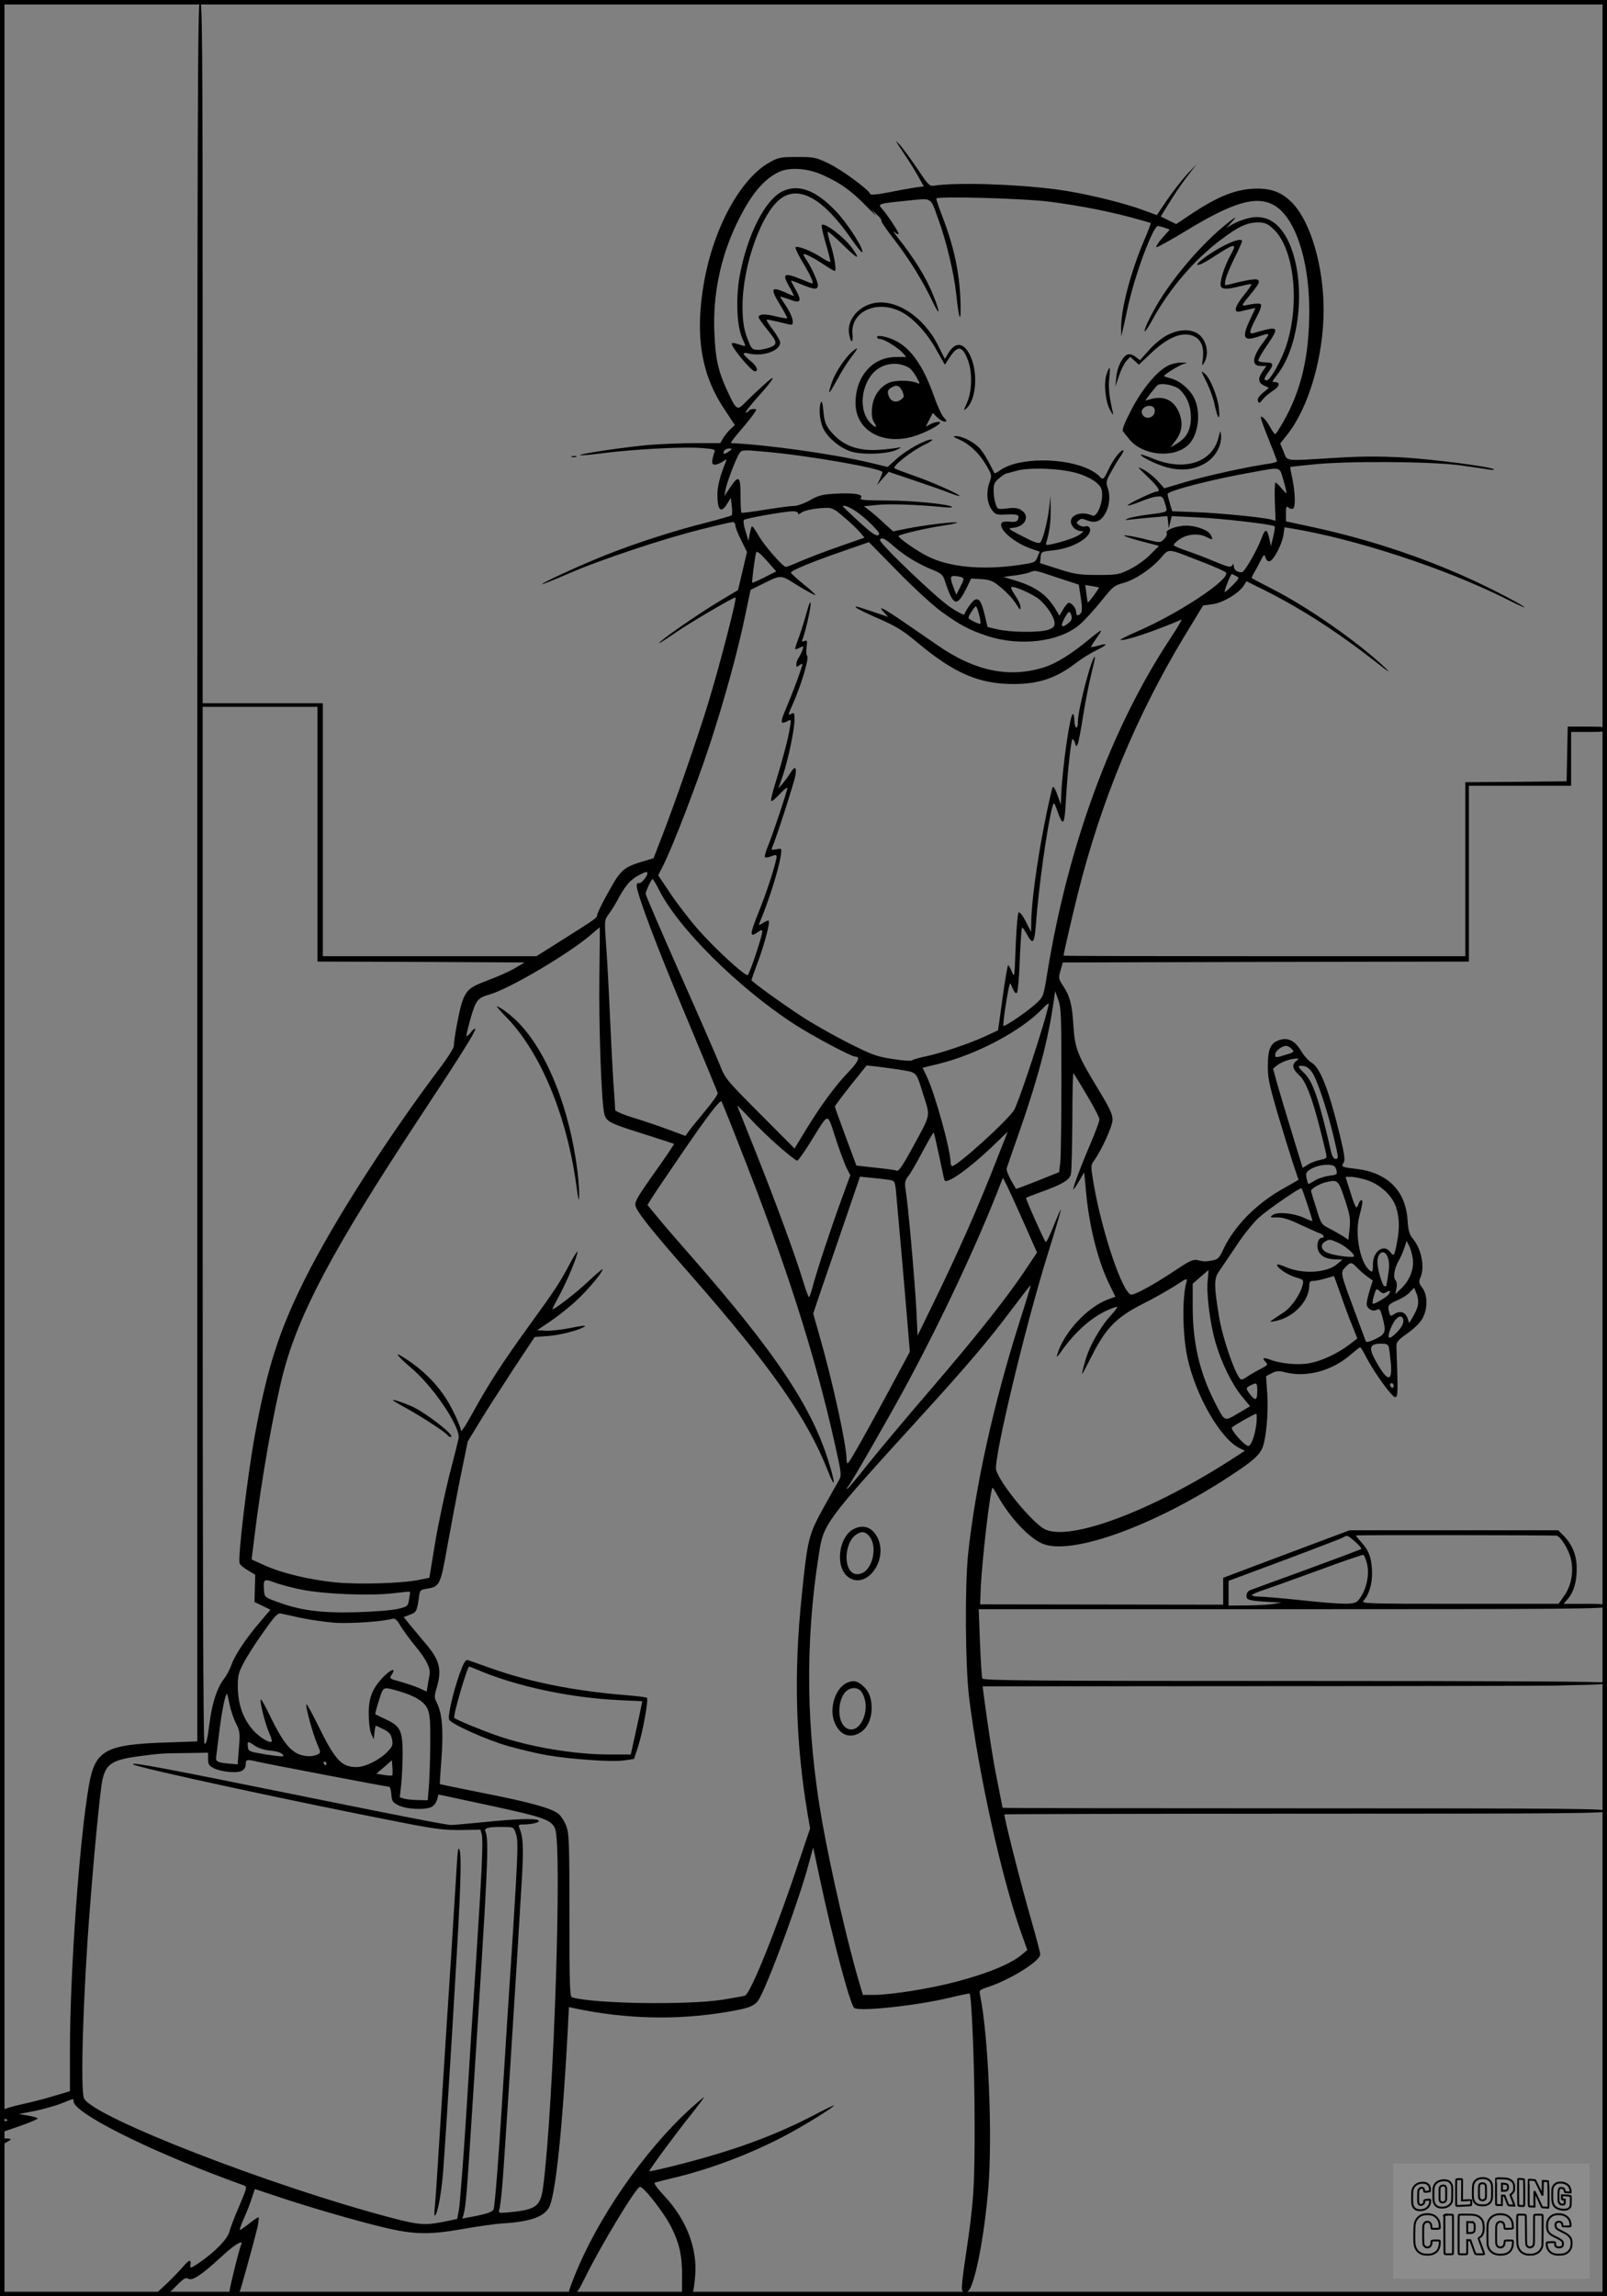 <?xml version="1.0" encoding="UTF-8"?>
<svg xmlns="http://www.w3.org/2000/svg" version="1.0" width="896pt" height="1280pt" viewBox="0 0 896 1280" preserveAspectRatio="xMidYMid meet">
  <rect x="0" y="0" width="896" height="1280" fill="#808080" stroke="none"/>
  <g transform="translate(0.00 0.00) scale(1)">
    <g transform="translate(0,1280) scale(0.1,-0.1)" fill="#000000" stroke="none">
      <path d="M1100 7946 l0 -4853 -172 -6 c-340 -11 -398 -43 -432 -238 -53 -301 -106 -1045 -106 -1475 l0 -231 -88 -26 c-48 -15 -130 -36 -182 -47 -52 -12 -100 -26 -107 -32 -19 -16 -16 -34 10 -46 l22 -11 -22 -7 c-17 -5 -23 -14 -23 -35 l0 -28 105 36 c58 20 105 40 105 44 0 4 -24 11 -52 16 l-53 9 89 17 c48 10 115 29 149 42 71 29 67 29 67 12 0 -63 401 -266 865 -438 33 -12 70 -26 82 -30 22 -8 22 -9 -23 -116 -26 -59 -51 -125 -56 -146 -11 -39 -80 -110 -163 -167 -45 -31 -56 -35 -54 -23 7 42 -4 41 -42 -4 -23 -26 -69 -74 -103 -105 l-61 -57 35 -1 c30 0 44 8 89 54 44 45 57 53 71 44 21 -14 74 21 175 114 64 59 103 88 120 88 3 0 4 -4 1 -9 -9 -14 -66 -243 -66 -263 0 -12 8 -18 24 -18 14 0 27 4 30 8 6 10 82 285 101 364 7 32 10 58 6 58 -5 0 -28 -16 -52 -35 -24 -19 -47 -35 -51 -35 -4 0 6 28 21 62 16 35 36 86 45 115 l17 51 102 -34 c162 -55 379 -119 552 -164 218 -57 300 -61 505 -25 85 15 184 29 220 31 159 9 240 39 265 97 35 85 72 445 101 986 l6 123 32 -7 c290 -61 574 -67 856 -19 128 22 155 34 179 83 64 125 224 564 271 745 l24 88 38 -178 c72 -339 169 -701 191 -717 31 -21 348 13 536 58 57 14 105 24 107 22 12 -12 28 -414 28 -707 1 -373 -5 -459 -50 -757 -15 -95 -24 -179 -20 -188 10 -26 35 -17 50 19 37 89 76 310 96 541 25 298 1 862 -46 1087 -5 24 -1 27 48 43 125 42 288 144 288 181 0 9 -22 93 -49 187 -57 197 -151 567 -151 593 0 2 756 4 1680 4 1487 0 1680 2 1680 15 0 13 -194 15 -1685 15 -927 0 -1685 1 -1685 3 0 1 -13 67 -29 147 -25 122 -50 285 -77 488 l-5 42 1583 1 c871 0 1599 2 1618 3 19 1 90 3 158 4 73 1 122 6 122 12 0 7 -586 10 -1739 10 -1464 0 -1740 2 -1744 14 -3 7 -9 97 -13 200 l-7 186 1752 0 c1550 0 1751 2 1751 15 0 13 -20 15 -121 15 l-121 0 26 30 c32 39 48 96 47 172 0 68 -26 131 -73 178 l-30 30 -581 0 -582 0 -352 -132 -353 -133 0 -75 0 -75 -677 1 -678 1 3 84 c6 151 52 551 66 566 1 2 13 -16 26 -40 67 -122 176 -240 253 -272 160 -67 618 98 1037 372 126 82 165 115 185 154 23 43 38 194 31 306 l-7 102 31 16 c27 14 39 15 82 4 118 -28 259 12 360 101 26 22 49 40 52 40 3 0 18 -24 32 -52 45 -88 147 -229 164 -226 15 3 15 26 6 282 -1 25 8 36 63 75 40 28 72 61 84 85 28 54 27 128 -3 168 -19 25 -20 34 -11 55 27 59 7 160 -42 219 -19 23 -25 44 -29 104 -11 164 -113 265 -290 285 -77 9 -81 11 -67 33 10 15 6 45 -20 153 -63 258 -110 378 -159 406 -15 9 -41 37 -57 64 -33 56 -71 76 -117 63 -52 -15 -68 -48 -69 -139 -1 -70 6 -105 54 -270 31 -104 70 -230 86 -279 17 -50 31 -91 31 -92 0 -1 -33 -20 -74 -43 -159 -87 -286 -215 -349 -353 -17 -37 -27 -48 -52 -53 -39 -8 -54 -8 -88 1 -23 5 -42 -3 -110 -48 -126 -85 -246 -151 -262 -144 -49 18 -157 338 -205 605 -19 111 -19 114 -1 140 43 59 104 193 104 229 1 29 -15 64 -77 166 -119 196 -133 231 -141 359 -7 117 -19 164 -59 224 -24 37 -25 41 -13 83 l13 45 1132 3 1132 2 0 490 0 490 285 0 285 0 0 150 0 150 100 0 c82 0 100 3 100 15 0 12 -19 15 -110 15 l-109 0 -3 -152 -3 -153 -282 -3 -283 -2 0 -485 0 -485 -1120 0 c-616 0 -1120 1 -1120 3 0 11 48 219 80 347 130 518 325 988 594 1434 l104 171 52 7 c57 7 146 60 175 104 l15 24 103 -51 c207 -104 412 -237 622 -402 66 -52 83 -63 50 -31 -150 143 -434 341 -629 440 -61 31 -113 59 -116 61 -2 2 2 14 10 26 7 12 24 42 36 67 21 41 24 43 30 22 4 -14 13 -22 23 -20 22 4 69 93 77 146 l6 43 42 -7 c360 -60 854 -223 1189 -390 59 -30 107 -52 107 -50 0 9 -176 101 -310 162 -272 123 -567 220 -867 285 l-153 33 0 44 c0 38 2 43 15 32 8 -6 19 -9 25 -5 14 9 12 87 -4 165 -8 36 -13 66 -12 67 0 1 57 7 126 14 185 20 651 17 815 -4 72 -10 146 -20 165 -24 19 -3 32 -3 29 1 -13 14 -336 56 -504 66 -132 7 -234 7 -380 -2 -294 -18 -265 -21 -288 34 l-19 46 42 53 c118 150 200 433 200 692 0 239 -70 482 -169 590 -62 67 -125 90 -226 85 -101 -6 -195 -44 -331 -133 l-96 -64 -43 21 -43 21 50 81 c27 44 72 110 100 146 l50 65 -52 -55 c-28 -30 -78 -94 -111 -142 l-59 -87 -82 30 c-117 43 -342 96 -483 114 -240 30 -551 39 -677 20 -25 -4 -33 4 -92 93 -36 53 -81 115 -101 137 -28 31 -24 23 18 -40 30 -44 69 -106 86 -137 l32 -57 -48 -6 c-26 -4 -93 -16 -148 -27 -66 -13 -101 -16 -103 -9 -8 24 -162 137 -232 170 -71 34 -81 36 -175 36 -92 0 -104 -2 -154 -30 -162 -90 -313 -366 -366 -671 -51 -291 -16 -508 110 -699 l62 -94 -24 -23 c-14 -13 -32 -35 -41 -50 l-16 -28 -141 0 c-77 0 -192 -5 -255 -10 -128 -11 -393 -50 -386 -57 2 -3 60 2 128 11 173 22 440 36 542 29 75 -5 86 -8 80 -22 -4 -9 -9 -28 -12 -43 -3 -22 0 -28 15 -28 10 0 29 8 43 17 23 16 23 16 16 -3 -31 -77 -46 -134 -46 -180 0 -90 20 -109 55 -51 l20 32 5 -45 c3 -25 3 -48 0 -52 -3 -4 -68 -22 -145 -42 -182 -46 -393 -114 -563 -182 -140 -56 -355 -155 -349 -160 2 -2 66 24 143 57 175 77 529 195 742 248 90 23 170 41 178 41 8 0 14 -8 14 -19 0 -10 15 -48 33 -83 l32 -65 -25 -106 -25 -106 -105 -63 c-101 -61 -268 -175 -320 -218 -35 -30 -7 -14 82 47 78 54 316 193 329 193 10 0 -89 -382 -152 -588 -57 -187 -184 -554 -257 -742 l-48 -124 -54 -16 c-114 -34 -129 -48 -197 -171 -35 -62 -63 -120 -63 -128 0 -17 -7 -22 -207 -148 l-132 -83 -595 0 -596 0 0 705 0 705 -335 0 -335 0 0 1960 c0 1736 -2 1960 -15 1960 -13 0 -15 -546 -15 -4854z m3493 3876 c97 -45 153 -85 237 -171 41 -42 64 -62 50 -46 l-25 30 32 -29 c18 -16 30 -33 27 -37 -2 -4 29 -50 70 -102 84 -109 160 -231 216 -349 42 -88 44 -64 3 37 -38 96 -106 206 -197 320 -22 28 -30 41 -18 31 12 -11 22 -14 22 -9 0 12 -63 107 -92 139 -25 28 -22 29 136 45 148 15 131 24 177 -101 44 -120 87 -297 100 -415 17 -160 29 -178 24 -35 -6 149 -35 289 -94 445 -23 60 -41 113 -41 118 0 15 485 1 630 -17 165 -22 309 -49 449 -86 63 -17 116 -32 117 -33 2 -2 -14 -43 -35 -93 -76 -176 -133 -393 -130 -498 l1 -41 8 35 c5 19 18 80 30 135 39 177 139 445 166 445 7 0 25 -5 39 -10 l27 -10 -42 -47 c-23 -26 -37 -49 -32 -51 5 -1 79 39 164 91 263 160 390 197 488 145 119 -64 200 -302 200 -589 0 -256 -45 -448 -148 -626 -20 -35 -39 -63 -42 -63 -4 0 -16 17 -28 39 -24 43 -52 71 -52 52 0 -6 20 -62 45 -123 25 -62 45 -115 45 -119 0 -4 -21 -11 -47 -14 -114 -16 -347 -67 -460 -101 l-121 -36 -38 42 c-21 23 -56 51 -78 62 -39 20 -38 19 22 -39 58 -55 76 -83 52 -83 -19 0 -173 -74 -162 -78 5 -1 37 8 70 22 34 14 75 27 93 28 30 3 33 0 45 -40 15 -50 23 -45 -98 -61 -48 -6 -98 -16 -110 -22 -19 -8 -16 -9 17 -5 22 3 77 8 122 12 l82 7 4 -34 3 -34 9 34 8 34 142 -7 c137 -6 422 -39 432 -50 3 -3 -1 -29 -8 -58 l-13 -53 -8 40 c-13 59 -23 61 -43 8 -25 -69 -96 -193 -111 -193 -27 0 -44 13 -45 34 0 11 -3 15 -6 9 -7 -19 -21 -16 -108 20 -44 19 -110 44 -147 56 -37 13 -70 26 -73 31 -3 5 11 20 32 34 44 30 108 35 153 11 32 -17 36 -14 20 14 -13 26 -81 51 -136 51 -53 0 -119 -25 -109 -41 4 -6 -2 -21 -14 -33 -21 -22 -21 -22 -89 -6 -37 10 -85 20 -107 23 -59 10 -17 -8 83 -34 l84 -22 -49 -49 c-26 -27 -77 -63 -113 -81 -61 -30 -70 -32 -180 -32 -102 0 -127 4 -218 33 l-103 33 3 32 c3 32 4 32 69 39 113 11 223 77 205 124 -4 9 -13 13 -24 10 -10 -4 -26 0 -36 7 -16 12 -16 14 -2 26 13 11 22 11 45 1 43 -17 73 -9 97 27 29 43 37 102 21 150 -12 36 -11 41 20 96 18 33 42 72 54 88 11 16 16 29 11 29 -17 0 -58 -56 -83 -110 -25 -54 -30 -58 -50 -34 -7 8 -29 24 -49 34 -141 72 -402 71 -503 -1 -16 -12 -30 -19 -32 -17 -1 1 -14 26 -28 54 -14 28 -37 65 -52 82 -29 35 -100 72 -136 71 -19 0 -15 -4 21 -20 57 -25 113 -79 151 -146 30 -52 30 -53 14 -98 -18 -55 -11 -114 18 -151 17 -22 25 -25 78 -22 62 3 75 -2 65 -27 -5 -13 -16 -16 -48 -13 -32 2 -43 -1 -46 -13 -7 -37 77 -106 168 -138 l47 -16 -13 -31 c-12 -30 -16 -31 -106 -44 -205 -29 -387 -11 -506 49 -60 30 -162 101 -162 113 0 8 152 44 253 59 43 6 76 14 73 16 -7 7 -181 -14 -277 -33 l-79 -16 -48 43 c-26 25 -62 56 -81 71 l-34 26 69 7 c66 8 230 2 364 -11 36 -4 62 -4 59 0 -14 15 -218 36 -362 36 -135 1 -157 3 -147 15 16 20 -39 29 -144 23 -70 -4 -92 -9 -139 -36 -32 -18 -71 -32 -89 -32 -18 0 -91 -10 -161 -21 -70 -12 -130 -19 -133 -17 -3 3 -5 47 -5 97 0 108 -10 115 -58 44 l-32 -48 6 35 c9 45 61 181 79 205 13 18 20 18 152 6 244 -22 644 -93 644 -113 0 -5 -7 -23 -15 -41 l-16 -32 33 38 33 37 145 -49 c80 -27 169 -58 198 -70 28 -11 52 -18 52 -15 0 9 -164 82 -262 115 -51 18 -97 35 -101 39 -13 11 100 99 168 131 35 17 51 29 39 29 -34 0 -140 -58 -194 -107 l-51 -46 -112 27 c-202 47 -570 98 -761 106 -5 0 16 28 46 63 30 34 64 77 77 95 22 31 22 32 2 32 -11 0 -23 -4 -26 -10 -3 -5 -11 -10 -17 -10 -5 0 21 35 59 78 104 115 122 151 38 73 -39 -35 -85 -79 -103 -98 -41 -42 -47 -39 -95 64 -53 114 -68 182 -74 330 -9 206 33 413 121 599 77 163 151 254 240 296 62 28 163 20 249 -20z m-527 -1537 c-25 -19 -37 -19 -30 0 4 8 16 15 28 15 21 -1 21 -1 2 -15z m1947 -125 c37 -11 82 -34 100 -50 27 -24 32 -35 32 -72 -1 -57 -32 -122 -54 -112 -79 35 -154 -13 -104 -68 9 -10 26 -18 37 -18 20 0 20 -1 -3 -19 -23 -17 -93 -41 -164 -56 -24 -5 -28 -3 -23 12 18 58 25 117 24 183 l-1 75 -7 -65 c-10 -80 -35 -179 -50 -194 -8 -8 -35 1 -98 34 -85 44 -86 45 -52 48 68 7 94 66 45 98 -20 13 -38 15 -79 10 -54 -6 -54 -6 -65 26 -6 17 -11 50 -11 74 0 35 5 47 31 68 17 14 34 26 37 26 4 1 30 7 57 15 73 22 259 14 348 -15z m1144 -40 c11 -38 18 -70 16 -70 -2 0 -16 14 -30 30 -13 17 -28 30 -32 30 -3 0 -5 -48 -3 -106 l4 -107 -25 7 c-52 13 -286 36 -417 41 l-134 5 -13 43 c-7 23 -13 47 -13 53 0 18 251 83 481 123 155 28 142 32 166 -49z m-2386 -169 c24 -16 66 -51 92 -78 40 -41 46 -51 32 -57 -12 -4 -43 18 -106 76 -49 45 -89 83 -89 85 0 11 32 -1 71 -26z m-65 -34 c34 -28 73 -66 88 -83 l26 -31 -137 -48 c-76 -26 -172 -63 -214 -81 -43 -19 -82 -34 -87 -34 -17 0 -122 120 -154 177 -17 30 -33 52 -36 49 -3 -3 -8 -23 -12 -43 l-7 -38 -16 54 c-10 30 -14 58 -9 63 9 9 230 48 273 48 16 0 29 -5 29 -11 0 -8 5 -7 16 2 17 14 76 26 139 28 35 1 48 -6 101 -52z m275 -160 c60 -53 140 -102 216 -132 51 -21 60 -28 71 -62 47 -144 67 -151 122 -39 l25 51 55 -3 c40 -2 64 -10 90 -30 45 -34 88 -79 111 -117 16 -26 19 -27 19 -9 0 12 -13 41 -30 65 -16 24 -26 45 -21 47 18 6 125 -42 158 -71 45 -40 83 -100 83 -131 0 -19 -8 -27 -37 -37 -49 -16 -212 -14 -282 3 l-55 13 -16 68 c-18 74 -30 93 -54 84 -14 -6 -50 -55 -59 -82 -2 -5 -37 12 -78 40 -80 53 -402 362 -393 376 10 16 26 9 75 -34z m269 -367 c99 -72 152 -101 252 -134 185 -62 409 -34 521 65 25 22 77 79 116 127 64 80 74 89 120 101 66 17 154 75 211 138 52 58 31 59 232 -19 70 -27 131 -54 134 -60 23 -37 -261 -226 -489 -325 -60 -26 -105 -49 -100 -50 22 -8 191 49 340 113 6 3 -22 -45 -63 -107 -328 -496 -569 -1153 -684 -1859 -22 -134 -22 -135 -61 -172 -50 -46 -177 -133 -184 -126 -5 5 16 151 31 218 6 24 6 24 20 -9 9 -22 18 -31 24 -25 5 5 13 89 16 187 4 97 10 177 13 177 3 0 15 -17 26 -37 33 -61 42 -53 50 44 15 211 64 561 93 667 8 28 9 27 31 -34 29 -80 37 -68 44 70 9 155 29 340 37 340 4 0 11 -10 14 -22 7 -22 7 -22 16 -3 4 11 18 81 29 155 12 74 32 178 45 230 13 52 23 96 21 98 -14 15 -95 -291 -95 -361 0 -23 -4 -36 -10 -32 -5 3 -10 22 -10 41 0 19 -4 34 -8 34 -16 0 -58 -294 -65 -450 l-2 -55 -19 53 c-10 30 -22 50 -26 45 -4 -4 -26 -100 -48 -213 -40 -204 -72 -437 -72 -541 l-1 -54 -30 59 c-18 35 -34 55 -40 49 -5 -5 -12 -90 -16 -188 -6 -172 -7 -178 -21 -142 -8 20 -18 37 -21 37 -3 0 -17 -82 -31 -182 l-25 -181 -75 -35 c-89 -41 -251 -95 -335 -112 -33 -7 -65 -16 -70 -21 -6 -4 -55 -1 -109 8 -87 13 -114 23 -251 92 -84 43 -199 108 -256 146 -112 73 -279 194 -279 202 0 3 16 47 35 99 37 99 70 223 61 232 -3 2 -17 -3 -32 -13 -19 -12 -25 -14 -21 -4 54 128 109 302 121 383 5 38 5 38 -25 32 -27 -5 -30 -4 -23 12 22 49 123 363 129 400 8 48 -3 54 -27 15 -10 -16 -28 -41 -42 -58 l-26 -30 26 75 c30 92 64 254 64 309 0 38 -2 41 -20 31 -17 -9 -17 -4 9 52 49 110 95 264 81 273 -4 3 -6 24 -3 47 5 37 4 41 -12 35 -14 -6 -16 -4 -10 10 16 42 45 169 45 197 -1 20 -9 1 -24 -54 -13 -47 -33 -109 -44 -139 -12 -30 -20 -57 -18 -59 3 -2 14 2 26 8 20 11 21 10 15 -12 -4 -12 -14 -32 -21 -43 -8 -11 -14 -28 -14 -38 0 -16 2 -17 15 -7 9 7 17 11 19 9 4 -4 -55 -165 -98 -264 -26 -62 -23 -75 14 -55 21 11 22 11 15 -32 -10 -66 -41 -181 -78 -301 -19 -59 -31 -109 -27 -112 4 -3 26 15 49 40 22 24 41 39 41 32 0 -15 -78 -249 -109 -326 -12 -29 -19 -56 -16 -59 3 -4 19 -1 35 5 24 9 30 9 30 -2 0 -27 -52 -190 -95 -297 -57 -141 -58 -158 -7 -122 18 12 22 13 22 1 0 -25 -70 -236 -81 -242 -13 -9 -184 148 -282 260 -43 50 -110 136 -148 193 l-69 103 29 57 c52 103 183 443 258 670 83 253 157 522 199 726 l29 138 55 27 c120 60 108 60 210 -4 51 -31 94 -54 96 -52 3 2 -27 30 -66 61 -38 31 -70 60 -70 64 0 12 120 61 285 118 l150 52 160 -163 c88 -90 198 -191 245 -225z m-987 192 c-36 -18 -67 -32 -69 -30 -3 4 15 145 22 168 4 11 21 -3 59 -45 l53 -60 -65 -33z m1633 -2 l119 -39 11 -73 c8 -49 8 -77 1 -85 -14 -19 -27 -16 -27 6 0 21 -25 51 -41 51 -5 0 -19 -16 -31 -36 l-21 -36 -22 37 c-50 82 -113 126 -230 161 l-60 18 62 8 c34 5 72 12 85 18 32 12 23 14 154 -30z m996 9 c19 -10 19 -12 -18 -50 -21 -21 -41 -39 -45 -39 -7 0 32 99 39 100 2 0 13 -5 24 -11z m-1530 -7 c14 -6 14 -11 -7 -52 l-23 -45 -11 28 c-25 65 -25 77 0 76 13 0 31 -3 41 -7z m765 -57 c2 -1 -11 -20 -28 -44 -17 -23 -32 -41 -34 -39 -1 2 -5 24 -8 50 l-6 47 37 -6 c20 -3 38 -7 39 -8z m-668 -151 c7 -26 10 -48 7 -51 -5 -5 -66 25 -66 33 0 11 34 64 41 64 4 0 12 -21 18 -46z m515 -6 c4 -16 0 -28 -15 -40 -38 -32 -49 -22 -26 22 25 46 32 49 41 18z m-4204 -1218 l0 -710 578 -2 577 -3 -56 -33 c-31 -18 -99 -48 -150 -67 -101 -37 -120 -54 -144 -125 -15 -46 -45 -207 -45 -242 0 -10 -33 -63 -73 -116 -293 -388 -599 -865 -756 -1180 -145 -290 -211 -495 -281 -877 -41 -228 -95 -680 -84 -709 3 -9 24 -27 47 -40 l40 -24 -2 -76 -2 -76 44 -21 45 -22 -58 -68 c-78 -91 -139 -182 -159 -238 -9 -25 -28 -62 -44 -82 -36 -47 -63 -130 -77 -231 -15 -112 -19 -128 -30 -128 -7 0 -10 1007 -10 2890 l0 2890 320 0 320 0 0 -710z m1840 -217 c0 -18 -36 -60 -47 -56 -8 3 -13 -3 -13 -14 0 -43 111 -338 274 -726 96 -229 176 -423 178 -430 2 -6 -31 -53 -73 -103 -41 -49 -82 -100 -91 -113 l-16 -23 -94 35 c-51 19 -139 49 -195 66 -57 17 -103 37 -103 44 0 7 -4 75 -10 152 -5 77 -14 253 -20 390 -6 138 -15 310 -21 383 -9 132 -9 133 14 165 14 18 41 61 60 98 39 69 64 97 112 122 34 18 45 20 45 10z m65 -94 c105 -211 440 -544 752 -747 104 -67 319 -182 342 -182 29 0 17 -28 -36 -83 -76 -79 -158 -191 -239 -324 l-64 -105 -193 194 c-190 191 -193 194 -226 278 -19 47 -119 276 -223 510 -103 233 -188 430 -188 437 0 16 32 83 39 83 3 -1 19 -28 36 -61z m-333 -471 c-4 -282 11 -720 28 -779 12 -43 29 -51 250 -120 74 -24 137 -44 138 -45 2 -1 -39 -63 -91 -136 -126 -178 -133 -191 -120 -220 20 -43 102 -145 299 -369 456 -520 654 -804 770 -1098 42 -108 44 -77 3 54 -94 304 -295 605 -759 1135 -75 85 -162 186 -193 224 l-57 69 22 36 c12 20 89 133 170 252 146 213 212 299 221 289 2 -3 46 -110 96 -239 262 -662 426 -1175 537 -1675 37 -166 37 -170 20 -200 -10 -17 -50 -88 -88 -157 -80 -146 -86 -171 -118 -486 -45 -432 -34 -821 34 -1221 l13 -74 -63 -186 c-124 -374 -269 -734 -300 -746 -8 -3 -64 -13 -126 -23 -195 -30 -709 -23 -838 13 -13 3 -15 63 -15 456 0 415 -2 457 -18 500 -10 26 -30 57 -44 68 -40 31 -158 64 -418 115 -132 26 -241 49 -242 50 -2 0 3 68 9 150 11 157 3 246 -28 307 -13 25 -13 34 1 80 31 105 16 158 -72 258 -26 31 -62 74 -80 96 l-32 40 34 13 c36 13 40 20 50 92 6 45 7 47 44 53 73 11 77 20 116 241 20 110 53 286 74 390 l39 190 67 110 c37 61 121 191 186 291 l120 181 77 6 c70 5 185 36 204 55 5 5 -31 0 -79 -10 -49 -10 -110 -17 -138 -16 l-50 3 80 54 c44 30 111 84 148 120 65 62 137 150 137 166 0 4 -35 -26 -78 -66 -68 -65 -202 -168 -202 -156 0 3 20 42 45 88 44 84 95 209 95 232 0 6 -20 -24 -43 -68 -58 -109 -80 -142 -230 -349 -146 -202 -222 -319 -314 -486 -35 -65 -63 -106 -63 -94 0 12 -20 62 -45 111 -63 127 -162 230 -294 308 -32 19 -2 -16 56 -65 125 -103 282 -335 270 -398 -3 -15 -26 -108 -52 -207 -25 -99 -61 -268 -79 -375 l-32 -195 -60 -12 c-95 -19 -327 -26 -459 -14 -146 14 -305 52 -401 96 l-71 32 14 114 c39 324 108 715 163 928 87 331 278 689 743 1396 248 375 327 502 327 519 -1 6 -12 -2 -25 -19 -30 -36 -31 -30 -5 64 32 116 42 128 108 147 109 30 444 228 566 333 26 23 48 41 50 41 1 0 0 -118 -2 -262z m2576 -593 c0 -220 -3 -425 -6 -454 l-7 -55 -120 -48 c-65 -26 -120 -46 -120 -45 -1 1 -14 24 -29 50 -15 27 -26 56 -23 65 3 10 37 108 76 219 101 291 157 504 187 718 l7 50 18 -50 c16 -45 17 -90 17 -450z m-92 344 c-54 -185 -149 -466 -171 -505 -32 -56 -317 -314 -346 -314 -5 0 -9 10 -9 21 0 69 -87 383 -133 479 l-23 48 90 22 c213 52 464 186 580 309 16 17 31 29 33 27 2 -1 -8 -41 -21 -87z m1377 -167 c15 -16 12 -18 -39 -33 -51 -16 -54 -15 -54 2 0 20 36 49 61 49 9 0 23 -8 32 -18z m25 -66 c-27 -20 -22 -45 16 -80 44 -39 85 -160 150 -437 5 -25 3 -27 -32 -34 -20 -4 -51 -15 -68 -26 l-31 -19 -56 183 c-31 100 -68 224 -83 276 l-26 94 23 19 c26 19 72 36 104 37 19 0 19 0 3 -13z m-2223 -47 c111 -18 101 -7 141 -135 42 -135 49 -104 -64 -312 -43 -79 -71 -121 -79 -118 -7 3 -61 11 -121 17 l-107 12 -60 161 c-33 89 -60 164 -60 168 0 4 40 57 88 118 l89 111 56 -6 c32 -4 84 -11 117 -16z m2312 -18 c27 -40 82 -205 118 -354 29 -122 30 -127 10 -127 -8 0 -18 15 -23 38 -67 292 -102 394 -149 439 -40 38 -41 45 -6 41 18 -2 35 -15 50 -37z m-1257 -126 c39 -64 70 -125 70 -135 0 -10 -22 -70 -49 -133 -54 -126 -103 -257 -96 -257 2 0 17 21 32 47 l28 48 12 -125 c18 -187 69 -383 133 -509 l29 -59 -43 -16 c-116 -44 -247 -187 -281 -306 -5 -19 0 -15 21 15 72 104 164 188 255 230 29 13 55 22 58 20 2 -3 -14 -24 -36 -48 -44 -47 -100 -138 -126 -205 -16 -39 -39 -128 -32 -120 2 2 26 49 55 105 77 151 134 209 278 283 65 32 148 80 186 104 60 40 67 43 62 23 -26 -87 -23 -299 5 -426 45 -210 185 -453 290 -503 l30 -15 -82 -53 c-443 -284 -892 -452 -1032 -385 -68 32 -255 259 -273 332 -15 59 162 798 285 1193 44 140 78 256 76 258 -1 2 -20 -40 -41 -93 -20 -52 -40 -92 -44 -88 -12 15 -113 243 -109 246 2 2 38 16 79 31 123 44 164 68 171 102 4 16 7 150 8 298 0 148 3 267 6 264 3 -3 37 -58 75 -123z m-1715 -287 c49 -43 94 -78 100 -78 5 1 39 47 74 104 106 171 91 169 140 21 23 -70 51 -145 62 -167 l20 -39 -52 -142 c-59 -162 -140 -407 -159 -484 -8 -29 -16 -53 -20 -53 -3 0 -18 41 -33 91 -43 141 -149 430 -260 709 -56 140 -104 260 -106 265 -2 6 30 -26 70 -69 41 -44 114 -115 164 -158z m891 -49 c14 -68 27 -130 30 -137 9 -28 135 61 271 191 l82 79 -59 -149 c-104 -268 -217 -523 -361 -818 l-83 -170 -7 150 c-9 161 -45 573 -59 658 -7 45 -5 55 15 82 13 16 49 79 80 138 32 59 59 106 61 104 2 -2 15 -59 30 -128z m2215 -80 c6 -26 5 -27 -40 -33 -25 -3 -61 -15 -79 -26 -18 -11 -34 -20 -36 -20 -3 0 -7 14 -11 31 -5 23 -3 34 12 45 26 20 73 33 112 31 28 -2 36 -7 42 -28z m-2499 -55 c36 -5 37 -7 43 -57 6 -62 49 -550 66 -757 l12 -145 -113 -210 c-122 -227 -216 -394 -231 -410 -5 -5 -9 3 -9 21 0 80 -79 440 -153 696 l-33 116 47 139 c26 76 85 247 131 381 l83 243 60 -6 c33 -3 77 -8 97 -11z m2666 -1 c78 -25 147 -89 167 -156 18 -60 19 -112 4 -193 -14 -74 -18 -80 -36 -55 -35 50 -97 9 -98 -65 0 -48 -4 -52 -28 -26 -48 53 -72 199 -48 292 19 73 21 90 12 90 -5 0 -13 -9 -16 -20 -3 -11 -9 -20 -13 -20 -4 0 -19 38 -33 85 l-27 85 31 0 c17 0 55 -8 85 -17z m-1908 -242 l72 -163 -75 -112 c-112 -164 -268 -360 -523 -657 -125 -145 -278 -328 -341 -406 -62 -79 -116 -143 -120 -143 -3 0 -1 6 5 13 19 22 213 360 307 532 207 380 418 829 545 1160 l12 30 23 -45 c12 -25 55 -119 95 -209z m1788 134 c29 -87 32 -108 27 -163 l-7 -63 -26 18 c-15 9 -49 29 -76 43 -49 25 -50 26 -77 115 -16 50 -29 93 -29 97 0 12 48 40 83 48 66 16 69 13 105 -95z m-208 -30 c16 -49 29 -90 27 -91 -1 -2 -23 6 -47 18 -59 26 -149 35 -174 15 -18 -13 -15 -14 25 -13 32 0 68 -11 130 -41 48 -22 96 -44 108 -48 21 -6 30 -25 11 -25 -20 0 -32 -41 -20 -70 13 -33 47 -50 98 -50 l37 -1 -28 -24 c-57 -51 -195 -59 -290 -17 -26 11 -47 17 -47 12 0 -17 59 -57 104 -70 42 -12 45 -15 40 -39 -13 -54 -61 -126 -106 -156 -25 -16 -54 -36 -64 -43 -17 -11 -14 -12 16 -6 101 19 190 111 190 199 0 20 5 25 23 25 13 0 44 6 69 14 l46 13 38 -106 c20 -58 49 -137 65 -174 l27 -68 -46 -35 c-67 -51 -159 -93 -227 -104 -60 -10 -156 -1 -210 20 -40 15 -50 12 -31 -9 17 -19 16 -20 -26 -42 -23 -12 -55 -30 -70 -40 -14 -11 -30 -19 -36 -19 -25 0 -103 218 -125 350 -28 169 -29 214 -1 252 13 18 55 81 94 139 38 59 95 130 127 160 53 48 233 172 240 165 2 -2 17 -43 33 -91z m168 -211 c37 -15 92 -61 92 -76 0 -11 -108 2 -147 18 -37 15 -44 46 -15 63 23 14 27 14 70 -5z m419 -89 c8 -58 -16 -120 -62 -165 l-35 -34 6 32 c4 19 2 38 -6 47 -14 17 -5 67 20 110 10 17 23 48 30 69 l13 39 13 -26 c8 -14 17 -47 21 -72z m-138 3 c7 -23 8 -52 1 -93 -5 -33 -10 -61 -10 -62 0 -2 -4 -3 -10 -3 -12 0 -40 94 -40 135 0 59 42 75 59 23z m-171 -56 c15 -15 40 -37 57 -49 l29 -21 -17 -54 c-9 -30 -17 -64 -17 -76 0 -27 34 -46 57 -33 15 8 19 2 30 -37 23 -87 19 -98 -38 -126 -34 -16 -52 -20 -54 -12 -3 6 -31 84 -64 172 -79 213 -78 210 -50 240 29 31 35 30 67 -4z m-834 -66 c-9 -72 12 -239 42 -345 33 -115 91 -234 147 -303 l47 -57 -68 -40 c-78 -46 -71 -50 -132 69 -83 165 -120 328 -120 529 l0 125 43 38 c23 20 43 37 45 38 1 0 -1 -24 -4 -54z m-1050 -236 c-145 -457 -246 -916 -286 -1290 -19 -186 -16 -621 5 -800 52 -422 181 -1006 291 -1315 l34 -95 -30 -25 c-62 -53 -198 -108 -376 -154 -141 -37 -358 -71 -449 -71 l-62 0 -20 68 c-61 202 -158 624 -205 887 -92 514 -99 1006 -20 1503 26 169 34 180 565 763 259 284 384 431 507 596 59 78 108 141 109 140 1 -2 -27 -95 -63 -207z m2047 168 c19 12 25 6 11 -14 -11 -15 -82 -57 -88 -51 -3 3 0 24 7 46 12 40 13 41 31 24 16 -14 23 -15 39 -5z m175 -72 c-3 -17 -16 -47 -28 -66 l-21 -35 -9 27 c-12 34 -42 44 -72 24 -22 -14 -24 -14 -30 7 -11 40 -6 46 43 68 27 11 60 32 72 46 l24 25 13 -33 c8 -18 11 -46 8 -63z m-83 -78 c7 -20 -8 -50 -42 -82 -36 -35 -48 -29 -32 16 23 66 61 100 74 66z m-79 -160 c3 -13 7 -53 11 -90 9 -109 -22 -100 -90 26 -35 65 -26 86 36 86 32 0 39 -4 43 -22z m-734 -243 c0 -51 -10 -56 -39 -19 -26 34 -26 38 2 52 35 17 37 15 37 -33z m760 29 c0 -8 -4 -12 -10 -9 -5 3 -10 10 -10 16 0 5 5 9 10 9 6 0 10 -7 10 -16z m-765 -211 c-8 -66 -29 -123 -45 -123 -20 0 -102 92 -91 103 12 12 123 75 134 76 5 1 5 -25 2 -56z m1672 -623 c23 0 72 -80 83 -136 15 -71 -1 -148 -41 -203 l-29 -41 -552 0 c-529 0 -550 1 -535 18 29 31 47 90 47 149 0 80 -16 128 -56 172 -19 21 -34 40 -34 42 0 3 1029 2 1117 -1z m-1121 -34 c21 -19 37 -37 34 -40 -3 -3 -141 -55 -305 -115 -165 -60 -308 -112 -317 -116 -10 -4 -18 -17 -18 -30 0 -19 7 -23 53 -29 28 -3 72 -6 97 -7 l45 -2 -45 -8 c-25 -4 -91 -8 -147 -8 l-103 -1 0 69 0 69 43 16 c237 87 580 217 594 225 25 15 25 15 69 -23z m65 -118 c18 -67 -4 -159 -49 -210 -20 -24 -77 -23 -317 2 -105 11 -209 20 -232 20 -24 0 -43 4 -43 8 0 4 30 18 68 30 37 12 175 62 307 110 132 49 243 87 247 85 4 -2 12 -22 19 -45z m-5944 -148 c123 -26 390 -37 517 -21 49 6 91 10 92 8 1 -1 -1 -20 -5 -42 -6 -38 -8 -40 -61 -53 -30 -8 -136 -16 -235 -19 -198 -5 -313 10 -445 60 -63 23 -65 25 -68 61 -5 63 0 67 56 46 28 -11 94 -29 149 -40z m3 -159 c52 -11 138 -23 190 -27 86 -5 262 7 316 22 17 4 26 -3 47 -39 15 -24 53 -78 87 -118 59 -72 82 -120 75 -156 -2 -10 -7 -35 -10 -55 l-6 -37 -42 19 c-23 10 -70 26 -105 36 -62 17 -62 17 -47 41 25 38 -5 29 -47 -14 -63 -66 -83 -117 -82 -208 0 -46 6 -93 14 -110 l14 -30 4 38 c2 20 5 37 8 37 3 0 22 -9 44 -20 31 -16 40 -27 46 -56 6 -31 2 -40 -27 -70 -44 -45 -123 -84 -171 -84 -84 0 -119 38 -213 229 -32 66 -63 121 -66 121 -10 0 34 -163 60 -222 20 -47 20 -48 1 -58 -29 -15 -82 -12 -117 8 -46 25 -84 78 -143 198 -28 59 -53 104 -56 101 -8 -7 24 -135 46 -185 11 -25 18 -47 15 -50 -11 -11 -69 24 -105 65 -54 62 -82 140 -84 234 -1 67 3 83 31 137 17 33 66 111 110 172 63 90 82 110 98 106 11 -2 63 -14 115 -25z m541 -407 c92 -27 143 -58 162 -98 14 -31 17 -64 16 -199 -1 -89 -4 -196 -8 -237 l-6 -75 -50 1 c-27 0 -63 3 -78 7 l-28 8 8 72 c4 40 8 117 8 172 0 128 -13 153 -92 190 -32 15 -59 28 -60 30 -4 3 28 107 38 128 12 21 21 21 90 1z m-941 -75 c6 -30 21 -76 35 -104 23 -46 24 -57 17 -140 l-7 -90 -35 3 c-82 7 -89 11 -84 45 2 18 11 86 19 152 14 109 33 200 42 192 1 -2 7 -28 13 -58z m142 -231 c18 -12 52 -23 82 -26 48 -4 76 -16 76 -31 0 -4 -44 1 -97 9 -94 16 -98 17 -101 43 -4 33 1 33 40 5z m-262 -73 c0 -29 5 -37 31 -51 42 -21 130 -30 157 -15 14 7 22 21 22 36 0 28 7 29 65 15 46 -11 722 -140 735 -140 5 0 10 -19 12 -42 3 -39 7 -45 41 -62 45 -22 150 -26 184 -8 13 7 26 25 30 41 l8 28 275 -59 c316 -68 354 -82 375 -132 40 -95 -8 -1541 -66 -1991 -15 -116 -37 -133 -202 -148 -46 -4 -48 -3 -43 17 4 11 11 68 16 126 9 94 82 1240 110 1721 10 175 7 228 -15 282 -6 14 -2 17 23 17 46 0 92 11 86 21 -8 14 -123 11 -305 -8 -90 -9 -173 -16 -184 -16 -29 1 -235 41 -770 149 -833 169 -1018 204 -1003 189 17 -17 918 -212 1533 -331 154 -30 210 -36 297 -35 l107 2 7 -27 c9 -34 0 -216 -31 -694 -14 -206 -39 -593 -55 -860 -17 -267 -36 -508 -41 -537 l-10 -52 -52 -11 c-124 -26 -153 -25 -317 18 -662 174 -1655 559 -1711 664 -22 40 -6 576 32 1058 25 328 58 663 70 718 19 88 55 112 195 131 118 16 138 18 272 19 l122 2 0 -35z m1027 -91 c-2 -3 -23 -2 -47 2 l-42 7 44 37 43 38 3 -40 c2 -22 1 -42 -1 -44z m-367 66 c0 -5 -2 -10 -4 -10 -3 0 -8 5 -11 10 -3 6 -1 10 4 10 6 0 11 -4 11 -10z m1058 -397 c12 -37 9 -108 -17 -530 -18 -268 -47 -725 -65 -1014 -18 -289 -38 -534 -44 -545 -7 -13 -34 -23 -92 -35 l-82 -16 7 24 c13 54 17 96 50 618 87 1346 93 1466 71 1517 -9 19 23 26 109 24 50 -1 50 -1 63 -43z"></path>
      <path d="M4362 11733 c-97 -48 -195 -241 -238 -471 -22 -120 -16 -279 14 -346 21 -47 21 -48 2 -42 -11 3 -29 9 -40 12 -11 4 -20 2 -20 -2 0 -23 110 -154 129 -154 22 0 11 29 -21 55 -52 43 -54 54 -10 44 76 -18 172 16 172 61 0 10 -18 42 -40 71 -22 29 -38 55 -36 57 3 2 32 -4 66 -12 34 -9 66 -16 71 -16 20 0 7 51 -26 100 -19 29 -35 54 -35 56 0 2 23 -5 51 -15 64 -25 72 -11 35 55 -14 26 -26 48 -26 50 0 1 27 -8 60 -22 73 -30 90 -30 90 -3 0 21 -37 102 -65 142 -8 12 -15 25 -15 29 0 10 59 -20 120 -61 25 -17 49 -31 54 -31 11 0 -1 80 -25 154 -10 33 -16 62 -14 64 3 3 41 -30 85 -73 83 -81 101 -88 51 -18 -44 61 -153 144 -169 129 -3 -4 6 -48 21 -99 15 -51 27 -98 27 -104 0 -7 -22 3 -49 21 -55 37 -138 69 -146 57 -2 -5 18 -46 45 -91 43 -72 59 -110 47 -110 -2 0 -32 12 -67 26 -88 36 -100 28 -61 -41 17 -30 29 -55 27 -55 -2 0 -25 9 -50 21 -76 33 -82 21 -29 -66 25 -41 44 -77 42 -79 -2 -2 -32 3 -66 11 -60 15 -93 13 -93 -6 0 -5 20 -33 43 -62 62 -76 64 -87 22 -105 -19 -7 -50 -14 -68 -14 -30 0 -36 5 -50 38 -28 65 -37 114 -37 205 0 229 109 531 219 604 102 69 234 -8 385 -225 32 -46 60 -81 63 -78 13 13 -78 156 -144 226 -113 120 -212 157 -301 113z"></path>
      <path d="M6835 11549 c-120 -97 -259 -254 -352 -396 -53 -81 -108 -191 -100 -200 3 -2 23 29 45 69 94 170 231 330 377 440 99 75 146 97 207 98 39 0 54 -6 83 -32 118 -103 155 -408 79 -648 -26 -84 -91 -200 -111 -200 -19 0 -16 12 12 50 29 40 25 50 -20 50 -19 0 -36 4 -39 9 -3 4 19 44 49 87 72 105 67 109 -77 67 -26 -8 -22 13 17 87 21 39 31 68 25 74 -5 5 -29 5 -59 -1 -57 -11 -58 -17 11 68 40 50 46 64 26 71 -12 5 -86 -9 -152 -27 -29 -8 -29 -8 -23 26 4 19 26 72 49 119 24 47 43 90 43 95 0 28 -114 -22 -210 -92 -72 -53 -37 -53 43 0 129 84 143 86 103 15 -34 -61 -63 -152 -54 -173 7 -19 37 -19 109 0 32 8 59 13 62 11 2 -2 -17 -30 -42 -61 -53 -65 -61 -101 -20 -91 15 4 39 10 55 13 l29 6 -30 -64 c-48 -102 -37 -124 47 -95 65 22 67 21 30 -27 -66 -87 -72 -137 -17 -137 l31 0 -20 -29 c-29 -40 -27 -65 7 -80 l27 -13 -34 -28 c-23 -20 -32 -34 -27 -46 5 -14 9 -13 26 9 11 14 36 35 55 47 39 24 46 50 15 50 -19 0 -19 3 9 38 136 170 166 543 61 754 -44 86 -100 128 -174 128 -46 0 -126 -29 -161 -58 -11 -9 -4 0 14 21 44 47 38 46 -24 -4z"></path>
      <path d="M4866 11109 c-84 -20 -144 -96 -132 -168 9 -55 24 -58 19 -4 -12 123 129 192 263 129 70 -32 149 -116 205 -216 l47 -83 27 41 c45 69 71 65 102 -16 25 -67 23 -173 -5 -236 -21 -47 -21 -48 -3 -32 53 48 65 194 23 288 -34 78 -83 87 -123 22 l-21 -35 -34 68 c-81 167 -240 272 -368 242z"></path>
      <path d="M6512 10934 c-31 -15 -74 -50 -104 -84 l-52 -58 -26 20 c-15 11 -33 16 -43 12 -28 -10 -58 -70 -63 -126 l-5 -53 20 60 c11 33 30 71 42 84 l21 22 24 -22 24 -22 63 60 c93 89 170 123 233 103 47 -16 68 -58 61 -124 -6 -48 -5 -49 8 -26 31 55 9 137 -45 165 -43 22 -99 18 -158 -11z"></path>
      <path d="M4890 10921 c0 -6 8 -11 18 -11 22 0 99 -48 126 -78 l19 -22 -57 0 c-131 0 -226 -108 -226 -257 0 -163 172 -247 357 -174 74 29 131 65 110 69 -9 2 -30 -3 -46 -11 l-29 -15 19 38 20 38 24 -24 c13 -13 32 -24 41 -24 15 0 15 3 -4 23 -11 12 -35 63 -52 112 -75 213 -160 314 -287 340 -21 4 -33 3 -33 -4z m175 -169 c11 -5 31 -29 44 -53 22 -38 22 -42 5 -34 -36 16 -120 17 -156 2 -53 -22 -91 -78 -96 -143 -3 -39 0 -61 12 -79 23 -35 3 -31 -28 5 -66 79 -38 237 52 296 50 32 114 35 167 6z m-34 -133 c11 -28 11 -33 -7 -46 -28 -21 -57 -12 -69 20 -8 24 -6 31 10 43 30 22 51 17 66 -17z"></path>
      <path d="M4754 10842 c-38 -31 -92 -110 -114 -168 -11 -31 -19 -59 -16 -61 2 -2 22 31 45 73 23 43 55 93 70 113 47 61 51 73 15 43z"></path>
      <path d="M6509 10760 c-61 -32 -141 -129 -201 -244 -37 -71 -53 -112 -47 -120 5 -6 21 -26 36 -45 73 -90 244 -108 326 -33 57 51 75 176 38 257 -23 52 -80 101 -131 115 -22 6 -40 12 -40 14 0 8 81 58 106 66 28 8 27 8 -11 9 -22 0 -56 -8 -76 -19z m68 -131 c42 -40 63 -92 63 -157 0 -69 -25 -114 -80 -146 l-34 -20 27 36 c37 48 44 97 23 153 -28 73 -85 102 -161 80 l-30 -8 29 39 c17 21 35 43 40 47 21 15 96 0 123 -24z m-139 -112 c8 -41 -48 -64 -68 -28 -7 15 -6 24 6 36 21 20 58 16 62 -8z"></path>
      <path d="M6170 10714 c-17 -51 -7 -151 19 -199 15 -28 20 -32 16 -15 -21 90 -26 142 -20 193 7 66 2 73 -15 21z"></path>
      <path d="M6700 10728 c0 -3 14 -32 31 -66 16 -33 36 -88 42 -121 17 -80 31 -91 23 -17 -7 66 -47 165 -77 192 -11 9 -19 15 -19 12z"></path>
      <path d="M4577 10557 c-13 -32 -7 -101 12 -143 24 -52 91 -109 153 -130 63 -21 207 -16 258 9 25 12 28 16 10 12 -14 -3 -59 -9 -101 -12 -130 -10 -218 25 -285 112 -21 28 -29 51 -33 103 -4 44 -9 61 -14 49z"></path>
      <path d="M6793 10358 c-36 -137 -190 -186 -363 -115 -35 14 -66 25 -68 23 -9 -9 89 -57 147 -72 84 -21 154 -12 216 27 53 33 88 98 83 152 -3 31 -3 30 -15 -15z"></path>
      <path d="M4776 9411 c5 -5 52 -28 104 -51 123 -54 149 -70 245 -150 198 -164 336 -223 525 -223 142 0 240 33 350 118 30 23 81 55 113 70 64 32 68 42 11 26 -21 -6 -39 -9 -41 -8 -1 2 11 22 28 46 17 23 30 44 28 46 -2 2 -31 -19 -64 -47 -100 -83 -187 -137 -254 -158 -193 -60 -382 -22 -586 118 -55 38 -147 101 -204 140 -108 74 -141 90 -102 48 l23 -25 -88 30 c-95 32 -103 33 -88 20z"></path>
      <path d="M2825 7128 c189 -195 336 -548 389 -939 11 -80 14 -93 15 -54 1 28 -4 89 -9 135 -44 350 -168 664 -330 830 -42 43 -105 90 -120 90 -3 0 22 -28 55 -62z"></path>
      <path d="M2190 4995 c0 -2 35 -23 78 -46 86 -48 217 -133 227 -149 3 -5 11 -10 17 -10 36 0 -136 135 -217 171 -51 22 -105 40 -105 34z"></path>
      <path d="M2562 3468 c-35 -98 -66 -232 -58 -253 9 -24 206 -113 332 -149 65 -18 162 -41 214 -50 135 -23 365 -39 430 -29 l55 8 23 70 c25 77 59 261 49 271 -3 3 -56 10 -119 15 -285 23 -535 73 -748 149 -63 22 -122 43 -131 46 -13 5 -23 -12 -47 -78z m96 26 c215 -93 518 -158 794 -171 l129 -6 -6 -31 c-3 -17 -18 -84 -32 -148 l-26 -118 -118 0 c-198 0 -447 42 -633 107 -88 31 -223 87 -233 97 -9 8 72 286 83 286 3 0 21 -7 42 -16z"></path>
      <path d="M4760 4277 c-84 -43 -105 -210 -33 -266 99 -78 227 88 167 215 -29 60 -78 79 -134 51z m89 -43 c44 -56 17 -181 -45 -204 -49 -19 -84 19 -84 90 0 51 21 103 51 124 33 23 54 20 78 -10z"></path>
      <path d="M4725 3421 c-67 -28 -105 -145 -71 -224 27 -64 76 -87 131 -61 47 22 75 77 75 144 0 58 -18 99 -56 129 -28 22 -46 25 -79 12z m79 -53 c26 -40 30 -95 11 -144 -39 -103 -135 -77 -135 38 0 75 34 128 81 128 19 0 34 -8 43 -22z"></path>
      <path d="M2546 2390 c-4 -69 -18 -294 -31 -500 -14 -206 -38 -591 -55 -855 -16 -264 -32 -504 -35 -532 -4 -29 -4 -53 -1 -53 14 0 36 117 46 235 20 261 80 1247 92 1505 8 180 8 275 1 295 -8 25 -11 8 -17 -95z"></path>
      <path d="M3188 10253 c6 -2 18 -2 25 0 6 3 1 5 -13 5 -14 0 -19 -2 -12 -5z"></path>
      <path d="M3853 1049 c-261 -237 -523 -615 -652 -942 -37 -93 -37 -97 -8 -97 19 0 31 17 71 98 90 182 284 502 304 502 22 0 135 -145 175 -225 46 -92 61 -161 60 -277 l-1 -108 28 0 c32 0 37 12 46 115 13 151 -49 312 -169 441 -44 47 -64 75 -55 78 7 2 54 14 103 26 200 47 423 131 614 231 106 55 281 163 281 173 0 2 -51 -22 -113 -55 -216 -112 -433 -192 -729 -269 -104 -27 -188 -46 -188 -43 0 9 147 209 233 316 42 53 75 97 72 97 -2 0 -35 -28 -72 -61z"></path>
      <path d="M0 860 c0 -20 1 -20 30 -5 17 9 30 18 30 20 0 3 -13 5 -30 5 -23 0 -30 -4 -30 -20z"></path>
    </g>
  </g>
  <rect x="0.0" y="0.0" width="896.0" height="1280.0" fill="none" stroke="black" stroke-width="5"></rect>
  <g transform="translate(776.77 1206.00) scale(0.107)" opacity="1.0">
    <rect x="0" y="0" width="1024.0" height="600.0" fill="white" fill-opacity="0.1"></rect>
    <g transform="translate(0,650) scale(0.1,-0.1)" stroke="none">
      <path fill="none" stroke="#000000" stroke-width="100" d="M4491 5720 c-164 -43 -269 -147 -319 -315 -19 -65 -29 -577 -13 -693 25 -190 116 -310 276 -367 63 -23 284 -32 370 -16 122 22 249 110 294 205 51 104 56 150 56 496 0 341 -4 385 -48 478 -46 100 -156 184 -282 217 -83 21 -241 19 -334 -5z m270 -273 c19 -12 43 -40 54 -62 18 -37 20 -64 23 -320 5 -339 -1 -384 -56 -436 -87 -82 -235 -56 -289 51 -22 43 -23 53 -23 335 0 314 7 370 52 412 34 32 66 42 139 42 53 1 73 -4 100 -22z"></path>
      <path fill="none" stroke="#000000" stroke-width="100" d="M5367 5723 c-4 -3 -7 -311 -7 -683 0 -618 1 -679 17 -691 12 -10 51 -14 152 -14 l136 0 3 248 2 248 67 -3 67 -3 34 -85 c18 -47 58 -152 89 -235 30 -82 63 -158 73 -168 14 -15 40 -19 165 -24 l148 -6 -5 34 c-4 19 -49 143 -102 276 -53 133 -96 246 -96 251 0 6 15 19 33 31 53 33 104 92 134 156 27 57 28 67 27 195 0 115 -4 144 -23 193 -31 80 -76 135 -148 183 -83 56 -166 82 -303 94 -129 11 -453 14 -463 3z m541 -300 c55 -27 77 -73 77 -163 0 -61 -4 -82 -23 -111 -34 -55 -73 -69 -191 -69 l-101 0 0 187 0 186 101 -6 c66 -4 114 -12 137 -24z"></path>
      <path fill="none" stroke="#000000" stroke-width="100" d="M6514 5685 c-4 -9 -5 -320 -2 -690 3 -511 7 -678 16 -687 19 -19 273 -30 291 -13 11 11 13 126 12 675 -1 364 -6 672 -11 685 -11 28 -27 31 -187 40 -99 6 -114 5 -119 -10z"></path>
      <path fill="none" stroke="#000000" stroke-width="100" d="M3355 5683 c-27 -3 -55 -9 -62 -15 -10 -8 -13 -150 -13 -683 0 -592 2 -674 15 -685 12 -10 52 -11 173 -6 362 15 578 29 590 38 8 7 12 46 12 129 0 108 -2 119 -20 129 -11 6 -24 9 -28 7 -4 -3 -103 -8 -221 -12 l-214 -7 5 545 c4 384 2 549 -5 556 -11 11 -120 12 -232 4z"></path>
      <path fill="none" stroke="#000000" stroke-width="100" d="M7067 5654 c-4 -4 -7 -310 -7 -680 0 -625 1 -673 18 -692 15 -18 31 -21 152 -24 l134 -3 -3 400 c-2 277 1 397 8 390 11 -11 153 -311 251 -530 96 -215 128 -281 142 -292 7 -6 82 -14 165 -17 l153 -7 11 28 c14 34 3 1333 -11 1347 -5 5 -70 11 -144 14 l-136 5 -1 -54 c-1 -30 -5 -200 -8 -379 l-6 -325 -73 150 c-40 83 -123 256 -184 385 -61 129 -117 242 -125 252 -11 12 -40 18 -121 22 -59 4 -130 9 -157 12 -28 3 -54 2 -58 -2z"></path>
      <path fill="none" stroke="#000000" stroke-width="100" d="M2507 5614 c-220 -49 -342 -159 -394 -357 -24 -91 -24 -641 0 -740 57 -233 232 -339 510 -310 56 6 127 21 158 33 76 29 187 114 226 174 64 95 67 114 71 505 2 232 -1 371 -8 404 -27 126 -116 235 -228 278 -74 29 -236 35 -335 13z m191 -281 c15 -11 36 -35 47 -54 19 -32 20 -52 20 -349 0 -309 0 -316 -23 -362 -31 -62 -75 -89 -155 -95 -53 -4 -67 -2 -97 19 -19 13 -44 41 -55 63 -19 37 -20 60 -20 350 0 337 2 351 60 405 54 51 169 63 223 23z"></path>
      <path fill="none" stroke="#000000" stroke-width="100" d="M8568 5491 c-133 -43 -219 -134 -262 -280 -13 -45 -16 -107 -16 -343 0 -320 9 -395 60 -506 73 -156 258 -255 506 -269 191 -11 324 47 376 165 19 42 22 70 26 288 4 209 3 242 -11 256 -19 18 -186 38 -347 41 l-105 2 -3 -95 c-1 -52 2 -102 7 -109 6 -10 33 -16 75 -19 l66 -4 0 -105 c0 -98 -1 -105 -26 -130 -23 -23 -31 -25 -99 -21 -64 3 -79 7 -112 34 -21 16 -49 52 -63 80 -25 49 -25 51 -25 324 0 303 6 348 56 402 28 29 32 30 99 26 105 -6 152 -50 167 -158 8 -53 9 -54 48 -62 22 -5 90 -10 150 -11 l110 -2 3 43 c4 52 -30 180 -66 245 -53 99 -179 183 -317 212 -96 20 -226 18 -297 -4z"></path>
      <path fill="none" stroke="#000000" stroke-width="100" d="M1390 5484 c-203 -45 -359 -207 -390 -404 -13 -83 -13 -616 0 -694 20 -123 100 -235 203 -281 98 -45 271 -51 387 -13 211 67 340 238 340 451 0 54 -3 69 -17 74 -24 9 -264 -15 -280 -28 -7 -7 -13 -31 -13 -60 0 -56 -13 -95 -43 -128 -31 -34 -95 -61 -144 -61 -35 0 -48 6 -77 35 -52 52 -58 99 -54 423 3 257 5 280 24 323 42 89 120 132 202 109 53 -14 72 -42 81 -120 11 -90 15 -92 150 -79 62 6 125 15 138 20 25 9 25 10 21 107 -3 82 -9 106 -33 155 -33 68 -97 130 -163 160 -60 27 -235 33 -332 11z"></path>
      <path fill="none" stroke="#000000" stroke-width="100" d="M1600 3845 c-239 -44 -424 -235 -476 -495 -22 -109 -33 -831 -15 -1000 31 -300 174 -492 425 -572 45 -15 100 -21 211 -25 181 -6 263 8 380 66 147 73 214 152 266 311 26 78 32 117 37 219 4 98 2 125 -9 132 -22 14 -393 11 -407 -3 -7 -7 -12 -39 -12 -73 0 -169 -84 -275 -217 -275 -68 0 -110 18 -150 64 -65 73 -68 99 -68 606 0 446 1 456 22 515 78 208 337 201 392 -11 6 -23 13 -75 16 -115 3 -41 10 -78 15 -83 10 -10 289 -10 357 0 63 9 67 18 60 147 -12 210 -62 331 -181 445 -86 82 -165 123 -280 146 -94 19 -261 20 -366 1z"></path>
      <path fill="none" stroke="#000000" stroke-width="100" d="M5376 3840 c-151 -39 -268 -118 -350 -237 -106 -157 -118 -245 -114 -863 4 -463 5 -477 27 -550 33 -106 72 -178 131 -243 123 -135 290 -197 526 -197 326 0 528 127 610 384 34 106 48 339 20 349 -29 12 -386 9 -400 -2 -7 -6 -16 -44 -20 -85 -17 -192 -81 -266 -226 -266 -93 1 -163 55 -197 152 -16 48 -18 92 -18 503 0 437 1 452 22 520 26 81 57 119 121 147 78 35 188 8 237 -56 30 -40 55 -133 55 -206 0 -92 6 -95 157 -92 70 1 161 5 201 8 87 8 88 9 78 158 -12 189 -62 314 -170 422 -76 76 -130 109 -241 144 -102 33 -337 38 -449 10z"></path>
      <path fill="none" stroke="#000000" stroke-width="100" d="M8441 3845 c-204 -45 -357 -196 -406 -402 -24 -99 -17 -331 13 -416 47 -137 141 -225 342 -323 334 -162 396 -203 438 -284 19 -37 23 -57 20 -116 -3 -59 -8 -77 -30 -107 -39 -50 -98 -70 -190 -65 -137 7 -187 57 -188 185 0 95 4 94 -223 86 -106 -3 -198 -10 -204 -16 -17 -13 -17 -107 1 -200 44 -226 196 -375 436 -423 103 -20 339 -15 435 10 199 53 340 189 391 377 21 78 28 222 15 311 -16 115 -56 191 -145 276 -85 81 -145 117 -386 235 -250 122 -298 173 -301 319 -3 109 52 167 164 175 115 8 183 -49 194 -164 3 -32 10 -64 16 -70 10 -14 340 -17 387 -4 24 7 25 9 22 92 -5 150 -54 269 -153 369 -69 70 -189 133 -297 155 -90 18 -265 18 -351 0z"></path>
      <path fill="none" stroke="#000000" stroke-width="100" d="M2710 3833 c-14 -2 -29 -9 -35 -14 -7 -7 -9 -354 -7 -1017 3 -910 5 -1008 20 -1019 20 -16 384 -18 413 -3 19 10 19 32 19 1019 0 923 -1 1010 -16 1022 -13 10 -61 14 -193 16 -97 1 -187 -1 -201 -4z"></path>
      <path fill="none" stroke="#000000" stroke-width="100" d="M3455 3833 c-47 -12 -45 32 -45 -1034 0 -987 0 -1009 19 -1019 12 -6 98 -10 210 -10 159 0 192 3 205 16 14 13 16 61 16 370 l0 355 81 -3 82 -3 88 -245 c49 -135 105 -292 124 -350 20 -58 45 -113 57 -122 18 -16 45 -18 229 -18 184 0 210 2 216 16 7 19 16 -7 -153 448 -74 197 -134 362 -134 366 0 4 23 22 50 40 162 104 228 273 217 560 -8 225 -46 336 -153 450 -104 110 -219 160 -413 179 -101 11 -657 13 -696 4z m721 -409 c64 -48 69 -61 72 -231 4 -176 -7 -223 -59 -267 -43 -36 -89 -46 -216 -46 l-113 0 0 286 0 286 144 -4 c127 -3 148 -5 172 -24z"></path>
      <path fill="none" stroke="#000000" stroke-width="100" d="M6510 3834 c-51 -11 -50 7 -50 -683 1 -672 7 -842 35 -951 45 -175 148 -311 289 -380 117 -58 200 -73 376 -68 124 4 156 9 225 32 108 37 176 79 246 153 61 66 117 169 140 258 9 37 13 248 16 831 4 727 3 782 -13 795 -13 11 -57 14 -204 14 -171 0 -190 -2 -209 -19 -21 -19 -21 -19 -21 -746 0 -782 0 -782 -52 -861 -64 -95 -228 -106 -302 -19 -61 73 -60 64 -66 877 -4 562 -8 745 -17 754 -13 13 -341 23 -393 13z"></path>
    </g>
  </g>
</svg>
